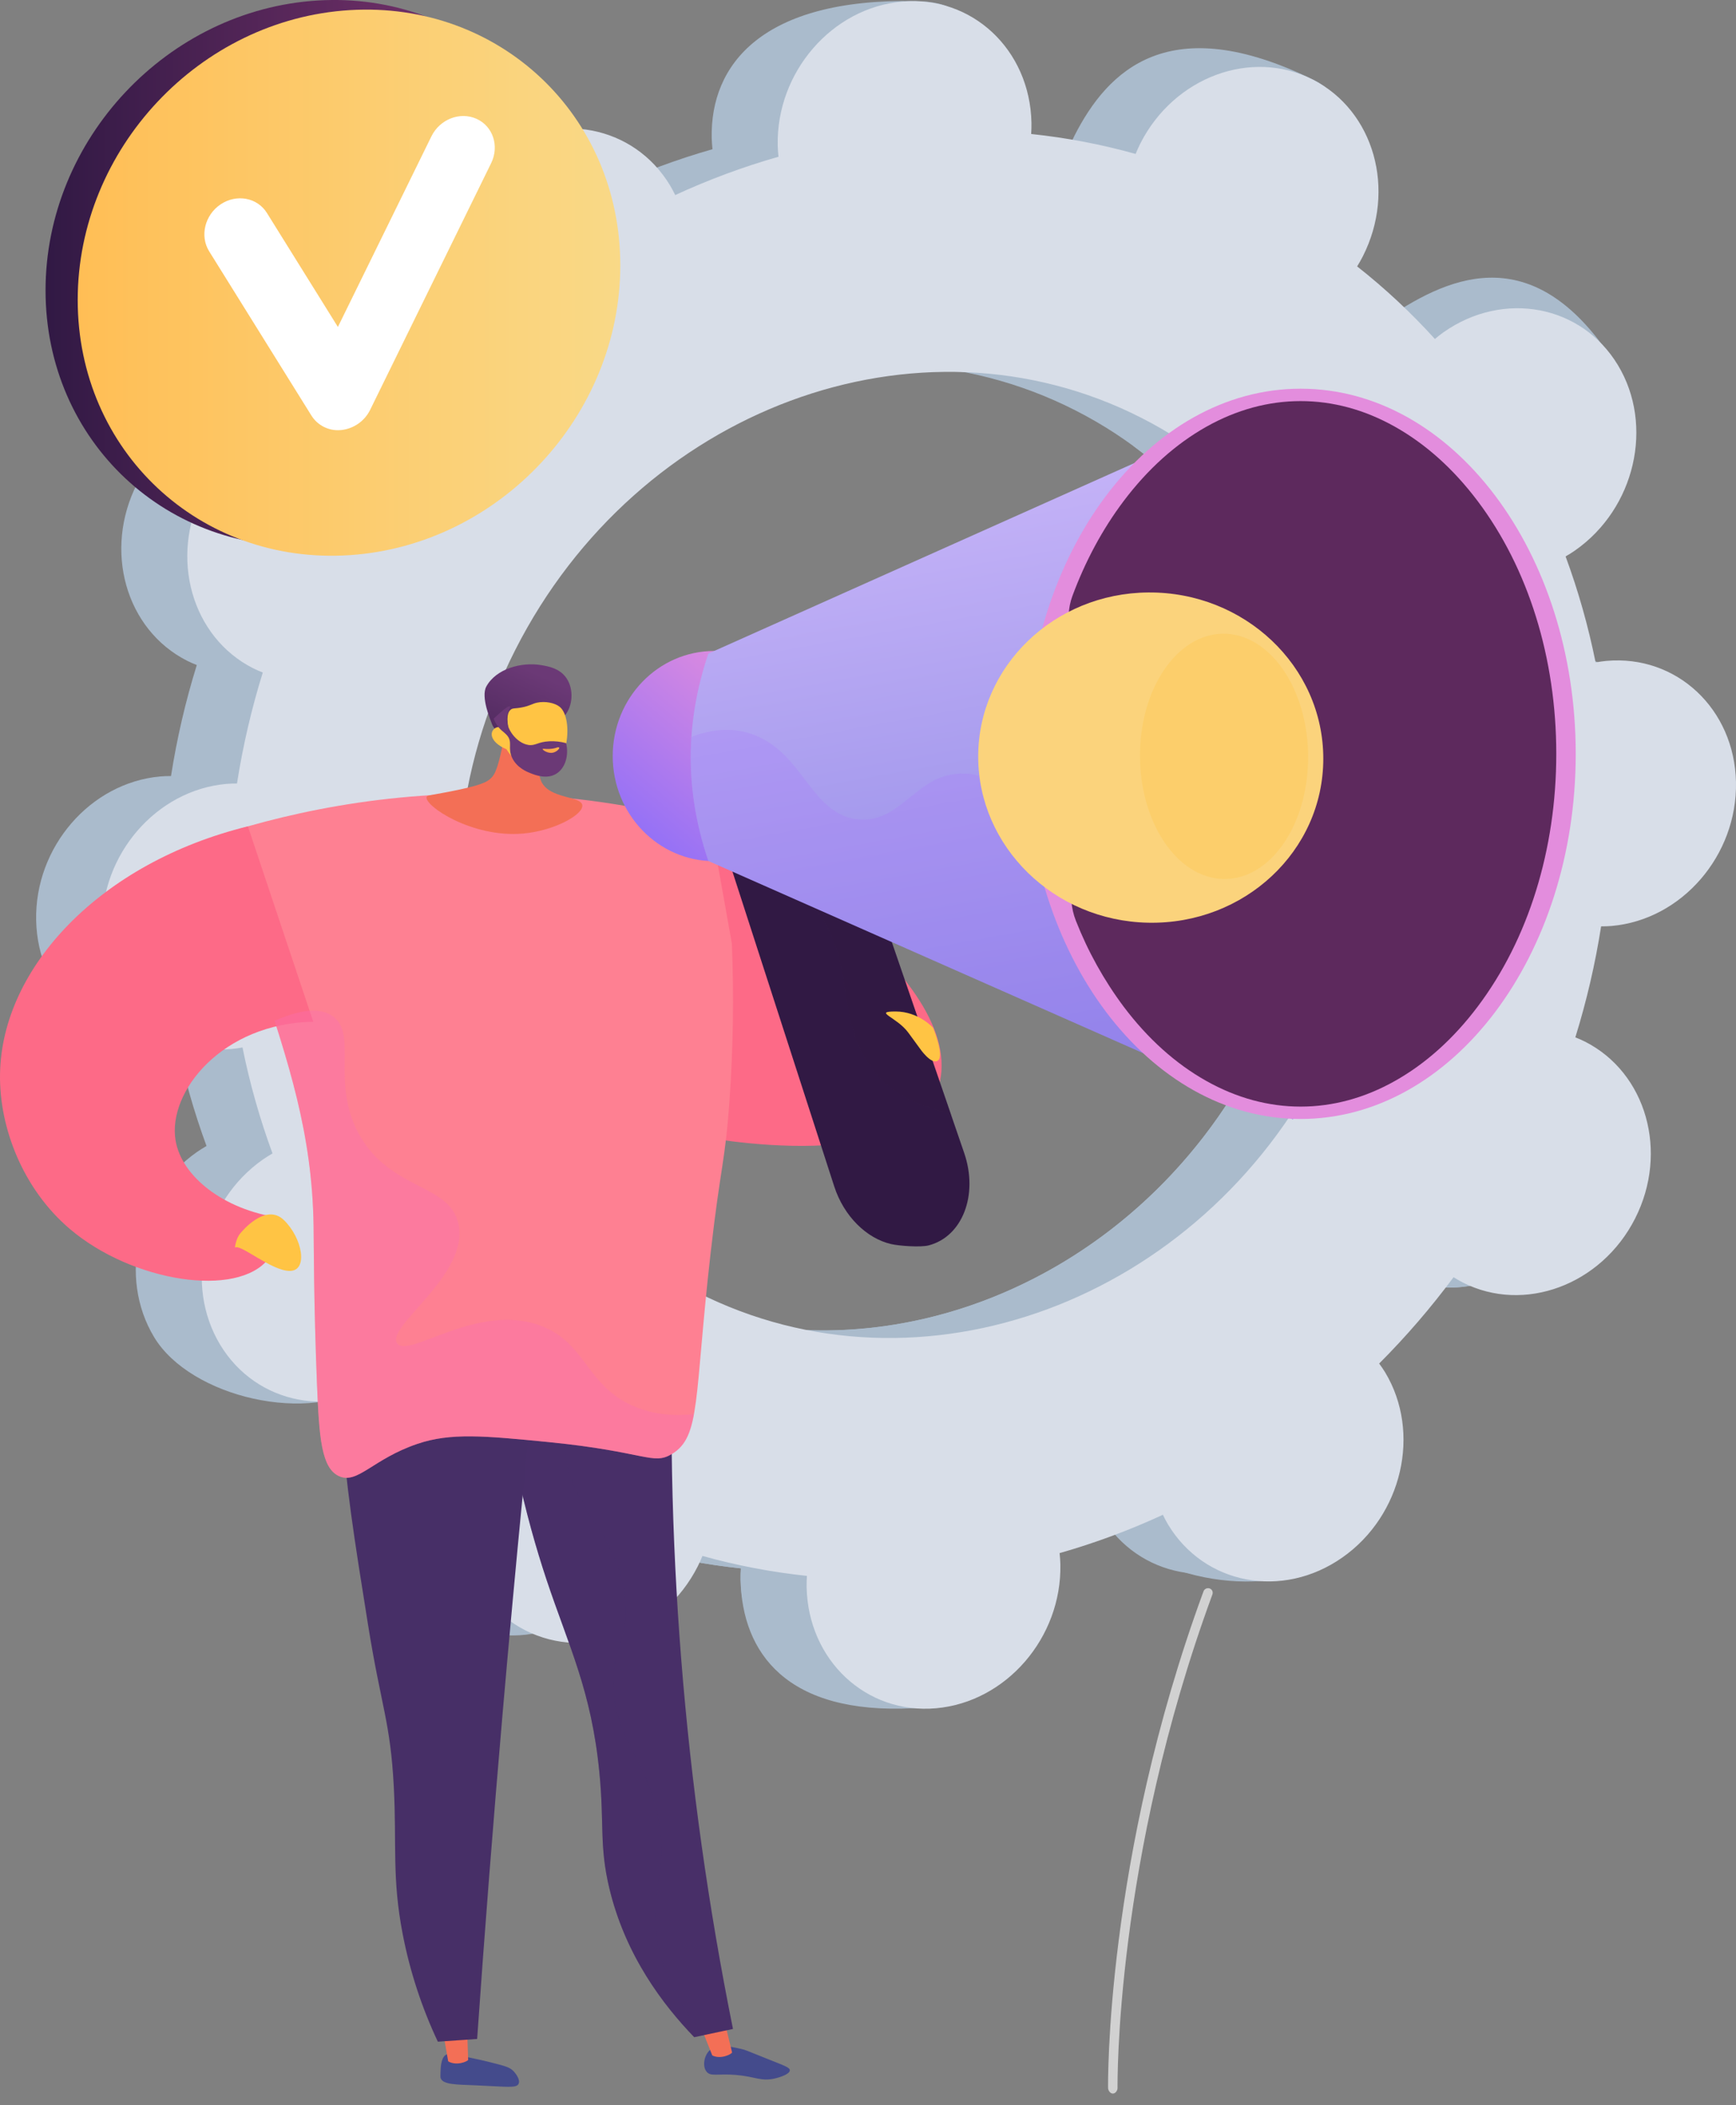 <?xml version="1.0" encoding="UTF-8"?> <svg xmlns="http://www.w3.org/2000/svg" width="80" height="97" viewBox="0 0 80 97" fill="none"><rect x="0" y="0" width="80" height="97" fill="#808080" stroke="none"/> <path d="M64.363 58.748C67.194 60.184 70.75 58.865 72.306 55.8C73.862 52.736 72.829 49.086 69.997 47.649C69.85 47.575 69.701 47.512 69.551 47.452C70.072 45.778 70.47 44.068 70.74 42.336C70.903 42.336 71.065 42.333 71.231 42.318C74.46 42.03 77.023 39.062 76.956 35.69C76.887 32.317 74.215 29.816 70.986 30.104C70.817 30.119 70.651 30.144 70.487 30.175C70.152 28.514 69.69 26.881 69.104 25.29C69.253 25.204 69.4 25.114 69.545 25.012C72.307 23.077 73.19 19.257 71.517 16.48C69.844 13.703 66.248 13.021 63.486 14.957C63.344 15.056 63.211 15.163 63.081 15.272C61.982 14.058 60.784 12.94 59.498 11.927C59.589 11.778 59.678 11.627 59.759 11.468C61.315 8.403 63.348 5.055 60.495 3.663C53.897 0.441 51.065 3.199 49.509 6.264C49.428 6.423 49.358 6.584 49.292 6.745C47.716 6.304 46.105 5.997 44.477 5.826C44.488 5.656 44.495 5.485 44.492 5.312C44.424 1.94 45.424 0.115 42.183 0.051C35.115 -0.086 32.73 2.982 32.797 6.355C32.801 6.531 32.816 6.703 32.833 6.875C31.204 7.34 29.613 7.93 28.074 8.64C28 8.49 27.924 8.341 27.837 8.195C26.163 5.418 22.567 4.736 19.805 6.672C17.042 8.607 16.159 12.428 17.831 15.205C17.917 15.347 18.011 15.48 18.107 15.61C16.869 16.851 15.723 18.182 14.679 19.591C14.542 19.505 14.403 19.421 14.256 19.348C11.426 17.911 7.87 19.23 6.314 22.295C4.758 25.36 5.791 29.009 8.623 30.446C8.77 30.521 8.92 30.583 9.069 30.643C8.548 32.317 8.151 34.026 7.881 35.758C7.719 35.758 7.557 35.761 7.39 35.776C4.161 36.064 1.598 39.031 1.666 42.404C1.734 45.776 4.406 48.277 7.635 47.989C7.804 47.974 7.97 47.949 8.135 47.918C8.469 49.58 8.931 51.213 9.517 52.803C9.368 52.89 9.221 52.98 9.076 53.081C6.313 55.016 5.431 58.837 7.103 61.613C8.776 64.39 14.314 65.68 17.076 63.744C17.218 63.644 15.407 62.929 15.539 62.821C16.637 64.034 17.836 65.153 19.122 66.165C19.031 66.314 18.942 66.466 18.861 66.624C17.305 69.689 18.338 73.338 21.17 74.776C24.002 76.213 27.556 74.893 29.113 71.828C29.194 71.67 29.263 71.508 29.329 71.347C30.906 71.788 32.516 72.095 34.144 72.266C34.134 72.436 34.126 72.607 34.13 72.78C34.197 76.153 36.87 78.653 40.099 78.365C43.328 78.077 45.892 75.11 45.824 71.738C45.82 71.561 45.805 71.389 45.788 71.218C47.417 70.752 49.008 70.162 50.547 69.451C50.621 69.602 50.697 69.752 50.784 69.897C52.458 72.674 56.053 73.356 58.816 71.421C61.58 69.485 62.462 65.665 60.789 62.887C60.704 62.745 60.61 62.612 60.514 62.482C61.753 61.242 62.898 59.913 63.942 58.505C64.078 58.589 64.216 58.673 64.363 58.748ZM29.079 59.195C18.802 53.977 15.052 40.727 20.701 29.599C26.351 18.472 39.262 13.68 49.538 18.899C59.815 24.117 63.566 37.367 57.916 48.494C52.267 59.622 39.356 64.412 29.079 59.195Z" fill="#AABBCC"></path> <path d="M71.231 42.319C74.46 42.031 77.024 39.064 76.956 35.692C76.888 32.319 74.215 29.818 70.986 30.106C70.817 30.121 70.651 30.146 70.487 30.177C70.152 28.516 69.69 26.883 69.104 25.292C69.253 25.206 69.4 25.116 69.545 25.014C72.307 23.079 75.725 18.402 73.776 15.812C70.077 10.895 66.248 13.023 63.488 14.959C63.346 15.058 63.213 15.165 63.083 15.273C61.984 14.06 60.786 12.941 59.5 11.929C59.591 11.78 59.68 11.629 59.761 11.47C60.608 9.802 60.682 7.963 60.123 6.399C57.454 11.096 54.825 15.814 52.237 20.555C60.435 26.562 63.045 38.401 57.92 48.495C53.574 57.048 44.942 61.851 36.513 61.249C36.137 62.224 35.767 63.204 35.365 64.17C34.271 66.79 33.031 69.357 31.788 71.92C32.57 72.068 33.354 72.183 34.142 72.266C34.132 72.437 34.124 72.607 34.127 72.78C34.195 76.153 36.243 79.018 42.095 78.708C45.333 78.536 45.889 75.111 45.822 71.737C45.818 71.561 45.804 71.389 45.786 71.218C47.416 70.752 49.007 70.162 50.545 69.452C50.619 69.602 50.695 69.752 50.783 69.897C52.456 72.674 58.26 73.854 61.023 71.919C63.786 69.983 62.461 65.665 60.788 62.886C60.702 62.743 60.608 62.611 60.513 62.48C61.751 61.24 62.897 59.911 63.941 58.503C64.078 58.589 64.216 58.673 64.363 58.746C67.194 60.183 70.75 58.864 72.306 55.799C73.862 52.734 72.829 49.085 69.997 47.648C69.85 47.574 69.701 47.511 69.551 47.451C70.072 45.777 70.47 44.068 70.741 42.336C70.903 42.336 71.065 42.336 71.231 42.319Z" fill="#AABBCC"></path> <path d="M67.408 59.093C70.238 60.531 73.794 59.211 75.35 56.146C76.906 53.081 75.873 49.432 73.041 47.995C72.894 47.92 72.745 47.858 72.596 47.798C73.116 46.124 73.513 44.415 73.784 42.683C73.946 42.683 74.108 42.68 74.274 42.665C77.503 42.377 80.067 39.41 79.999 36.037C79.931 32.664 77.259 30.164 74.029 30.452C73.861 30.467 73.695 30.492 73.53 30.523C73.195 28.861 72.733 27.228 72.147 25.638C72.296 25.552 72.444 25.462 72.588 25.36C75.351 23.425 76.234 19.605 74.561 16.828C72.888 14.05 69.292 13.369 66.529 15.304C66.387 15.403 66.254 15.511 66.124 15.619C65.025 14.406 63.827 13.287 62.541 12.275C62.632 12.126 62.721 11.975 62.801 11.816C64.358 8.751 63.324 5.101 60.492 3.664C57.661 2.228 54.106 3.547 52.55 6.611C52.469 6.77 52.4 6.931 52.333 7.093C50.757 6.652 49.147 6.345 47.519 6.174C47.529 6.004 47.537 5.833 47.533 5.66C47.465 2.287 44.793 -0.214 41.564 0.074C38.334 0.362 35.771 3.33 35.839 6.702C35.843 6.879 35.857 7.051 35.875 7.222C34.245 7.687 32.654 8.278 31.116 8.988C31.042 8.838 30.966 8.689 30.878 8.543C29.205 5.766 25.609 5.084 22.846 7.02C20.083 8.955 19.201 12.775 20.873 15.552C20.959 15.695 21.053 15.828 21.149 15.957C19.91 17.198 18.764 18.527 17.721 19.935C17.584 19.849 17.445 19.766 17.298 19.692C14.467 18.255 10.912 19.575 9.355 22.64C7.799 25.704 8.832 29.354 11.664 30.791C11.811 30.865 11.96 30.928 12.11 30.988C11.589 32.661 11.192 34.371 10.921 36.102C10.759 36.102 10.597 36.106 10.431 36.12C7.202 36.408 4.639 39.375 4.706 42.748C4.774 46.121 7.447 48.622 10.676 48.334C10.845 48.319 11.011 48.293 11.175 48.263C11.51 49.924 11.972 51.557 12.558 53.147C12.41 53.234 12.262 53.324 12.117 53.425C9.355 55.361 8.472 59.181 10.144 61.958C11.817 64.735 15.414 65.417 18.176 63.481C18.318 63.382 18.451 63.275 18.581 63.166C19.68 64.38 20.878 65.499 22.164 66.511C22.073 66.66 21.984 66.811 21.903 66.97C20.347 70.035 21.38 73.684 24.212 75.122C27.044 76.559 30.598 75.239 32.154 72.174C32.235 72.016 32.305 71.854 32.371 71.693C33.948 72.133 35.558 72.441 37.186 72.612C37.175 72.782 37.168 72.953 37.171 73.126C37.239 76.498 39.911 78.999 43.141 78.711C46.37 78.423 48.933 75.456 48.865 72.083C48.862 71.907 48.847 71.735 48.829 71.563C50.459 71.098 52.05 70.508 53.589 69.797C53.662 69.948 53.739 70.097 53.826 70.243C55.499 73.02 59.096 73.702 61.858 71.766C64.621 69.83 65.504 66.01 63.831 63.233C63.745 63.091 63.651 62.958 63.556 62.828C64.794 61.588 65.94 60.258 66.984 58.85C67.122 58.935 67.261 59.019 67.408 59.093ZM32.124 59.541C21.847 54.323 18.096 41.073 23.746 29.945C29.395 18.818 42.306 14.026 52.583 19.245C62.86 24.464 66.611 37.713 60.961 48.841C55.311 59.968 42.401 64.759 32.124 59.541V59.541Z" fill="#D8DEE8"></path> <path d="M27.105 11.786C27.105 18.699 21.534 24.676 14.641 25.137C7.724 25.599 2.099 20.336 2.099 13.38C2.099 6.423 7.724 0.443 14.641 0.023C21.534 -0.395 27.105 4.872 27.105 11.786Z" fill="url(#paint0_linear)"></path> <path d="M28.585 12.228C28.585 19.142 23.014 25.119 16.121 25.579C9.204 26.042 3.581 20.778 3.581 13.822C3.581 6.866 9.204 0.885 16.121 0.466C23.014 0.048 28.585 5.314 28.585 12.228Z" fill="url(#paint1_linear)"></path> <path d="M15.68 19.818C15.419 19.839 15.158 19.787 14.924 19.669C14.69 19.552 14.492 19.372 14.353 19.151L9.64 11.582C9.198 10.874 9.438 9.902 10.171 9.413C10.905 8.924 11.859 9.103 12.3 9.812L15.571 15.065L19.881 6.282C20.269 5.493 21.198 5.132 21.958 5.474C22.717 5.815 23.02 6.729 22.633 7.519L17.06 18.879C16.936 19.134 16.749 19.353 16.517 19.517C16.286 19.68 16.017 19.783 15.735 19.814L15.68 19.818Z" fill="white"></path> <path d="M32.753 38.023C32.753 38.023 43.76 44.154 43.383 49.359C43.006 54.565 31.98 52.316 31.98 52.316L32.753 38.023Z" fill="url(#paint2_linear)"></path> <path d="M20.504 94.711C20.317 94.882 20.306 95.282 20.298 95.544C20.295 95.66 20.293 95.719 20.308 95.759C20.421 96.053 21.003 96.049 21.919 96.086C23.366 96.145 23.801 96.232 23.9 96.012C23.993 95.805 23.718 95.492 23.687 95.457C23.521 95.272 23.327 95.215 22.953 95.115C22.261 94.933 21.795 94.839 21.654 94.81C20.773 94.63 20.626 94.598 20.504 94.711Z" fill="url(#paint3_linear)"></path> <path d="M21.518 93.268L21.574 94.915C21.529 94.992 21.029 95.204 20.653 94.979L20.37 93.348L21.518 93.268Z" fill="url(#paint4_linear)"></path> <path d="M32.691 94.483C32.443 94.73 32.364 95.205 32.555 95.451C32.747 95.698 33.055 95.536 33.91 95.607C34.826 95.684 35.054 95.913 35.686 95.775C35.942 95.718 36.395 95.572 36.397 95.393C36.397 95.266 36.175 95.19 35.432 94.895C34.378 94.478 34.383 94.459 34.157 94.409C33.59 94.284 33.02 94.157 32.691 94.483Z" fill="url(#paint5_linear)"></path> <path d="M33.359 93.019L33.737 94.573C33.697 94.654 33.216 94.903 32.824 94.708L32.218 93.186L33.359 93.019Z" fill="url(#paint6_linear)"></path> <path d="M31.061 59.283C30.596 70.752 31.508 82.236 33.778 93.488L31.992 93.867C30.576 92.399 28.815 90.113 28.073 86.976C27.613 85.029 27.853 84.053 27.622 81.676C27.254 77.891 26.209 75.863 25.18 72.771C24.257 69.993 23.206 65.933 22.814 60.56L31.061 59.283Z" fill="url(#paint7_linear)"></path> <path style="mix-blend-mode:multiply" opacity="0.3" d="M30.239 83.336C29.584 80.74 28.32 80.053 28.276 77.603C28.244 75.869 28.866 75.728 28.825 74.068C28.762 71.551 27.286 70.232 26.547 68.649C25.765 66.977 25.465 64.291 27.573 59.824L22.814 60.56C23.206 65.933 24.257 69.994 25.18 72.772C26.208 75.863 27.254 77.892 27.622 81.677C27.853 84.054 27.613 85.029 28.073 86.976C28.815 90.114 30.576 92.4 31.992 93.868L32.446 93.771C30.916 91.945 30.376 90.315 30.239 88.992C30.016 86.839 30.9 85.954 30.239 83.336Z" fill="url(#paint8_linear)"></path> <path d="M25.11 58.961C24.402 65.483 23.754 72.129 23.166 78.899C22.726 83.978 22.333 88.995 21.988 93.949L20.177 94.075C19.435 92.501 18.892 90.841 18.56 89.133C18.056 86.532 18.286 85.015 18.148 82.34C17.992 79.339 17.569 78.664 16.959 74.857C15.722 67.129 15.104 63.265 17.066 60.987C17.701 60.247 19.672 58.412 25.11 58.961Z" fill="url(#paint9_linear)"></path> <path d="M9.479 38.681C12.74 37.576 17.715 36.351 23.798 36.601C26.828 36.727 29.834 37.204 32.754 38.024C33.078 39.839 33.402 41.654 33.726 43.47C33.824 45.87 33.788 48.273 33.62 50.669C33.417 53.583 33.215 53.626 32.747 57.739C31.983 64.443 32.301 66.195 30.955 67C30.078 67.524 29.761 66.892 25.289 66.448C22.291 66.152 20.76 66.013 19.241 66.527C17.175 67.227 16.481 68.402 15.628 68.019C14.81 67.653 14.706 66.241 14.607 63.778C14.455 59.98 14.464 57.398 14.45 56.473C14.385 52.233 13.312 48.995 11.938 44.848C11.241 42.745 10.42 40.686 9.479 38.681V38.681Z" fill="url(#paint10_linear)"></path> <path d="M23.395 32.4C23.36 33.236 23.241 34.066 23.04 34.878C22.876 35.534 22.774 35.701 22.648 35.834C22.458 36.033 22.179 36.194 20.631 36.492C19.789 36.654 19.683 36.642 19.659 36.723C19.548 37.121 21.741 38.613 24.1 38.408C25.543 38.282 26.891 37.534 26.834 37.1C26.776 36.667 25.332 36.82 24.948 36.015C24.68 35.456 25.054 34.702 25.481 34.084C25.139 33.349 23.738 33.134 23.395 32.4Z" fill="url(#paint11_linear)"></path> <path d="M26.032 32.964C26.394 32.533 26.457 31.749 26.094 31.233C25.782 30.788 25.257 30.7 24.943 30.647C24.033 30.492 22.858 30.812 22.411 31.633C22.147 32.119 22.606 33.185 22.677 33.375C22.758 33.591 22.92 33.672 23.063 33.84C23.266 34.072 23.577 34.442 24.088 35.059C24.151 34.849 24.232 34.644 24.331 34.449C24.458 34.194 24.617 33.956 24.805 33.742C25.311 33.186 25.689 33.373 26.032 32.964Z" fill="url(#paint12_linear)"></path> <path d="M23.341 34.523C23.341 34.523 23.89 35.542 25.092 35.528C26.168 35.516 26.454 33.118 25.796 32.571C25.576 32.389 25.123 32.293 24.743 32.378C24.52 32.428 24.44 32.515 24.074 32.59C23.736 32.658 23.644 32.616 23.539 32.695C23.408 32.794 23.302 33.049 23.474 33.764C23.28 33.545 23.039 33.453 22.861 33.526C22.799 33.555 22.747 33.6 22.71 33.657C22.548 33.925 22.781 34.289 23.341 34.523Z" fill="url(#paint13_linear)"></path> <path d="M23.5 32.549C23.55 32.59 23.382 32.775 23.355 33.048C23.304 33.577 23.807 34.242 24.351 34.325C24.675 34.374 24.773 34.184 25.311 34.156C25.573 34.143 25.836 34.172 26.089 34.242C26.226 34.833 26.037 35.405 25.634 35.653C25.2 35.92 24.675 35.716 24.455 35.63C24.308 35.573 23.837 35.391 23.61 34.938C23.374 34.467 23.645 34.204 23.362 33.879C23.219 33.714 23.025 33.636 22.848 33.323C22.81 33.256 22.777 33.186 22.75 33.114C23.042 32.836 23.429 32.489 23.5 32.549Z" fill="url(#paint14_linear)"></path> <path d="M25.688 34.437C25.688 34.437 25.45 34.546 25.05 34.502C25.031 34.502 25.01 34.504 25.006 34.514C24.995 34.551 25.243 34.735 25.483 34.681C25.654 34.644 25.793 34.491 25.772 34.45C25.764 34.432 25.726 34.433 25.688 34.437Z" fill="url(#paint15_linear)"></path> <path d="M12.816 56.099C12.891 56.984 12.698 57.586 12.376 57.998C10.95 59.826 6.102 59.079 3.222 56.63C1.089 54.818 -0.041 52.004 0.001 49.483C0.082 44.563 4.642 39.742 11.424 38.076L14.436 47.08C10.255 47.144 7.714 50.296 8.091 52.548C8.37 54.222 10.325 55.73 12.816 56.099Z" fill="url(#paint16_linear)"></path> <path style="mix-blend-mode:multiply" opacity="0.3" d="M29.218 64.799C27.018 63.861 27.03 61.918 24.976 61.108C22.044 59.951 18.806 62.638 18.3 61.893C17.773 61.118 21.642 58.74 21.128 56.395C20.719 54.531 18.018 54.861 16.572 52.31C15.2 49.891 16.532 47.652 15.316 46.812C14.88 46.511 14.112 46.392 12.655 47.033C13.671 50.206 14.4 53.005 14.452 56.473C14.466 57.398 14.457 59.98 14.61 63.778C14.708 66.241 14.812 67.653 15.631 68.019C16.484 68.402 17.176 67.227 19.244 66.527C20.762 66.013 22.293 66.152 25.292 66.448C29.764 66.892 30.081 67.524 30.957 67C31.528 66.659 31.799 66.146 31.981 65.161C31.084 65.258 30.132 65.189 29.218 64.799Z" fill="url(#paint17_linear)"></path> <path d="M41.07 57.324C39.94 57.065 38.89 56.047 38.443 54.664L32.432 36.075C31.911 34.462 32.499 32.623 33.769 31.935C35.075 31.229 37.162 31.954 37.741 33.639L44.433 53.126C45.097 55.062 44.348 56.982 42.794 57.384C42.418 57.48 41.447 57.409 41.07 57.324Z" fill="url(#paint18_linear)"></path> <path style="mix-blend-mode:multiply" opacity="0.3" d="M33.771 31.934C35.077 31.228 37.164 31.953 37.743 33.638L43.836 51.382C42.779 50.946 41.547 50.845 40.385 49.495C38.492 47.297 39.417 44.773 37.933 42.387C37.265 41.314 36.046 40.178 33.631 39.781L32.432 36.074C31.911 34.461 32.499 32.622 33.771 31.934Z" fill="url(#paint19_linear)"></path> <path d="M32.912 39.68C35.494 39.68 37.588 37.512 37.588 34.838C37.588 32.163 35.494 29.995 32.912 29.995C30.33 29.995 28.236 32.163 28.236 34.838C28.236 37.512 30.33 39.68 32.912 39.68Z" fill="url(#paint20_linear)"></path> <path d="M32.643 30.115C31.56 33.326 31.56 36.464 32.643 39.67L59.588 51.579L59.938 17.91L32.643 30.115Z" fill="url(#paint21_linear)"></path> <path style="mix-blend-mode:multiply" opacity="0.3" d="M51.054 41.343C48.303 40.098 47.472 35.774 44.468 35.642C42.213 35.544 41.551 38.039 39.445 37.741C37.37 37.446 37.029 34.776 34.807 33.883C33.827 33.489 32.819 33.59 31.86 33.957C31.732 35.844 31.99 37.738 32.642 39.669L59.587 51.578L57.618 40.102C54.463 41.906 52.431 41.966 51.054 41.343Z" fill="url(#paint22_linear)"></path> <path d="M59.938 51.559C66.939 51.559 72.614 44.027 72.614 34.735C72.614 25.443 66.939 17.91 59.938 17.91C52.937 17.91 47.261 25.443 47.261 34.735C47.261 44.027 52.937 51.559 59.938 51.559Z" fill="url(#paint23_linear)"></path> <path d="M59.938 50.989C61.425 50.989 62.885 50.592 64.279 49.809C65.697 49.013 66.981 47.861 68.093 46.385C70.431 43.283 71.718 39.145 71.718 34.735C71.718 30.324 70.431 26.188 68.093 23.085C66.981 21.609 65.698 20.457 64.279 19.66C62.885 18.878 61.425 18.481 59.938 18.481C58.452 18.481 56.991 18.878 55.597 19.66C54.18 20.457 52.895 21.609 51.783 23.085C50.806 24.381 50.012 25.86 49.419 27.463C48.595 29.695 50.979 32.024 50.979 34.59C50.979 37.319 48.652 40.088 49.581 42.427C50.135 43.839 50.876 45.171 51.784 46.387C52.896 47.863 54.179 49.015 55.598 49.811C56.991 50.592 58.452 50.989 59.938 50.989Z" fill="url(#paint24_linear)"></path> <path d="M60.981 34.956C60.981 39.218 57.342 42.602 52.917 42.516C48.561 42.431 45.078 39.004 45.078 34.86C45.078 30.717 48.562 27.331 52.917 27.299C57.342 27.265 60.981 30.693 60.981 34.956Z" fill="url(#paint25_linear)"></path> <path style="mix-blend-mode:multiply" opacity="0.3" d="M60.282 34.886C60.282 38.051 58.509 40.565 56.353 40.501C54.23 40.437 52.533 37.892 52.533 34.815C52.533 31.738 54.23 29.225 56.353 29.2C58.508 29.175 60.282 31.723 60.282 34.886Z" fill="url(#paint26_linear)"></path> <path d="M43.002 47.359C43.002 47.359 42.332 46.606 41.272 46.606C40.213 46.606 41.328 46.857 41.858 47.582L42.388 48.307C42.388 48.307 42.918 49.088 43.224 48.865C43.531 48.642 43.002 47.359 43.002 47.359Z" fill="url(#paint27_linear)"></path> <path d="M11.09 56.812C11.09 56.812 12.225 55.388 13.08 56.215C13.936 57.041 14.211 58.548 13.364 58.56C12.516 58.572 11.07 57.292 10.827 57.487C10.825 57.486 10.869 57.051 11.09 56.812Z" fill="url(#paint28_linear)"></path> <g style="mix-blend-mode:soft-light" opacity="0.8"> <g style="mix-blend-mode:soft-light" opacity="0.8"> <path d="M51.282 96.464C51.163 96.464 51.066 96.327 51.063 96.207C51.063 96.103 50.92 85.69 55.459 73.33C55.478 73.274 55.518 73.228 55.571 73.202C55.624 73.175 55.686 73.171 55.742 73.189C55.769 73.199 55.794 73.213 55.815 73.232C55.836 73.251 55.853 73.274 55.865 73.3C55.877 73.326 55.884 73.354 55.885 73.382C55.886 73.41 55.882 73.439 55.872 73.465C51.36 85.749 51.5 96.099 51.5 96.201C51.503 96.323 51.406 96.464 51.285 96.464H51.282Z" fill="white"></path> </g> </g> <defs> <linearGradient id="paint0_linear" x1="2.099" y1="12.582" x2="27.105" y2="12.582" gradientUnits="userSpaceOnUse"> <stop stop-color="#311944"></stop> <stop offset="1" stop-color="#893976"></stop> </linearGradient> <linearGradient id="paint1_linear" x1="3.579" y1="13.025" x2="28.585" y2="13.025" gradientUnits="userSpaceOnUse"> <stop stop-color="#FFBE55"></stop> <stop offset="1" stop-color="#F9D987"></stop> </linearGradient> <linearGradient id="paint2_linear" x1="13218.9" y1="36495.7" x2="17712.1" y2="28476.5" gradientUnits="userSpaceOnUse"> <stop stop-color="#FF8093"></stop> <stop offset="1" stop-color="#FD6A87"></stop> </linearGradient> <linearGradient id="paint3_linear" x1="-5657.23" y1="5441.58" x2="-5978.32" y2="5470.48" gradientUnits="userSpaceOnUse"> <stop stop-color="#444B8C"></stop> <stop offset="1" stop-color="#26264F"></stop> </linearGradient> <linearGradient id="paint4_linear" x1="-1084.4" y1="5893.61" x2="-1178.11" y2="5781.91" gradientUnits="userSpaceOnUse"> <stop stop-color="#FFC444"></stop> <stop offset="1" stop-color="#F36F56"></stop> </linearGradient> <linearGradient id="paint5_linear" x1="-4013.84" y1="5936.07" x2="-4378.11" y2="6014.12" gradientUnits="userSpaceOnUse"> <stop stop-color="#444B8C"></stop> <stop offset="1" stop-color="#26264F"></stop> </linearGradient> <linearGradient id="paint6_linear" x1="-855.102" y1="5852.17" x2="-950.899" y2="5729.08" gradientUnits="userSpaceOnUse"> <stop stop-color="#FFC444"></stop> <stop offset="1" stop-color="#F36F56"></stop> </linearGradient> <linearGradient id="paint7_linear" x1="13579.2" y1="101928" x2="2935.16" y2="93428.2" gradientUnits="userSpaceOnUse"> <stop stop-color="#482F68"></stop> <stop offset="1" stop-color="#482F68"></stop> </linearGradient> <linearGradient id="paint8_linear" x1="10953.9" y1="100798" x2="869.25" y2="93581.6" gradientUnits="userSpaceOnUse"> <stop stop-color="#482F68"></stop> <stop offset="1" stop-color="#482F68"></stop> </linearGradient> <linearGradient id="paint9_linear" x1="18054.5" y1="105225" x2="7157.42" y2="99720" gradientUnits="userSpaceOnUse"> <stop stop-color="#272750"></stop> <stop offset="1" stop-color="#472F67"></stop> </linearGradient> <linearGradient id="paint10_linear" x1="20850" y1="74696.1" x2="35025.4" y2="49449.8" gradientUnits="userSpaceOnUse"> <stop stop-color="#FE8598"></stop> <stop offset="1" stop-color="#FE8092"></stop> </linearGradient> <linearGradient id="paint11_linear" x1="6598.52" y1="12887.3" x2="7352.97" y2="11490" gradientUnits="userSpaceOnUse"> <stop stop-color="#FFC444"></stop> <stop offset="1" stop-color="#F36F56"></stop> </linearGradient> <linearGradient id="paint12_linear" x1="21.721" y1="37.81" x2="24.78" y2="31.051" gradientUnits="userSpaceOnUse"> <stop stop-color="#311944"></stop> <stop offset="1" stop-color="#6B3976"></stop> </linearGradient> <linearGradient id="paint13_linear" x1="2762.81" y1="4471.93" x2="2761.76" y2="5262.07" gradientUnits="userSpaceOnUse"> <stop stop-color="#FFC444"></stop> <stop offset="1" stop-color="#F36F56"></stop> </linearGradient> <linearGradient id="paint14_linear" x1="2364.24" y1="5002.91" x2="2153.41" y2="4444.28" gradientUnits="userSpaceOnUse"> <stop stop-color="#311944"></stop> <stop offset="1" stop-color="#6B3976"></stop> </linearGradient> <linearGradient id="paint15_linear" x1="25.401" y1="34.156" x2="25.196" y2="35.408" gradientUnits="userSpaceOnUse"> <stop stop-color="#FFC444"></stop> <stop offset="1" stop-color="#F36F56"></stop> </linearGradient> <linearGradient id="paint16_linear" x1="8133.77" y1="46957.9" x2="18064.4" y2="31137.8" gradientUnits="userSpaceOnUse"> <stop stop-color="#FF8093"></stop> <stop offset="1" stop-color="#FD6A87"></stop> </linearGradient> <linearGradient id="paint17_linear" x1="17951.5" y1="51682.6" x2="26820.2" y2="33284.4" gradientUnits="userSpaceOnUse"> <stop stop-color="#FF9085"></stop> <stop offset="1" stop-color="#FB6FBB"></stop> </linearGradient> <linearGradient id="paint18_linear" x1="-12725.4" y1="45203.4" x2="-18689.7" y2="48597.8" gradientUnits="userSpaceOnUse"> <stop stop-color="#311944"></stop> <stop offset="1" stop-color="#893976"></stop> </linearGradient> <linearGradient id="paint19_linear" x1="-12239.1" y1="34049.1" x2="-17392.4" y2="37622.6" gradientUnits="userSpaceOnUse"> <stop stop-color="#311944"></stop> <stop offset="1" stop-color="#893976"></stop> </linearGradient> <linearGradient id="paint20_linear" x1="35.999" y1="31.197" x2="29.825" y2="38.478" gradientUnits="userSpaceOnUse"> <stop stop-color="#E38DDD"></stop> <stop offset="1" stop-color="#9571F6"></stop> </linearGradient> <linearGradient id="paint21_linear" x1="43.841" y1="15.731" x2="53.152" y2="67.234" gradientUnits="userSpaceOnUse"> <stop stop-color="#D3BEFC"></stop> <stop offset="1" stop-color="#6165D7"></stop> </linearGradient> <linearGradient id="paint22_linear" x1="-30467.7" y1="22887.7" x2="-27937.2" y2="44537.9" gradientUnits="userSpaceOnUse"> <stop stop-color="#AA80F9"></stop> <stop offset="1" stop-color="#6165D7"></stop> </linearGradient> <linearGradient id="paint23_linear" x1="-5699.48" y1="46406.2" x2="10772.5" y2="61042.9" gradientUnits="userSpaceOnUse"> <stop stop-color="#E38DDD"></stop> <stop offset="1" stop-color="#9571F6"></stop> </linearGradient> <linearGradient id="paint24_linear" x1="-8432.11" y1="53829.4" x2="6565.92" y2="54093.4" gradientUnits="userSpaceOnUse"> <stop stop-color="#311944"></stop> <stop offset="1" stop-color="#893976"></stop> </linearGradient> <linearGradient id="paint25_linear" x1="-13851.2" y1="19313" x2="-11717.9" y2="31642.4" gradientUnits="userSpaceOnUse"> <stop stop-color="#FBD37C"></stop> <stop offset="1" stop-color="#FFC058"></stop> </linearGradient> <linearGradient id="paint26_linear" x1="-5869.51" y1="15540.5" x2="-4160.89" y2="22020.2" gradientUnits="userSpaceOnUse"> <stop stop-color="#FFC444"></stop> <stop offset="1" stop-color="#F36F56"></stop> </linearGradient> <linearGradient id="paint27_linear" x1="3758.92" y1="4543.97" x2="3868.08" y2="4825.6" gradientUnits="userSpaceOnUse"> <stop stop-color="#FFC444"></stop> <stop offset="1" stop-color="#F36F56"></stop> </linearGradient> <linearGradient id="paint28_linear" x1="2319.49" y1="5758.32" x2="2397.05" y2="6035.68" gradientUnits="userSpaceOnUse"> <stop stop-color="#FFC444"></stop> <stop offset="1" stop-color="#F36F56"></stop> </linearGradient> </defs> </svg> 